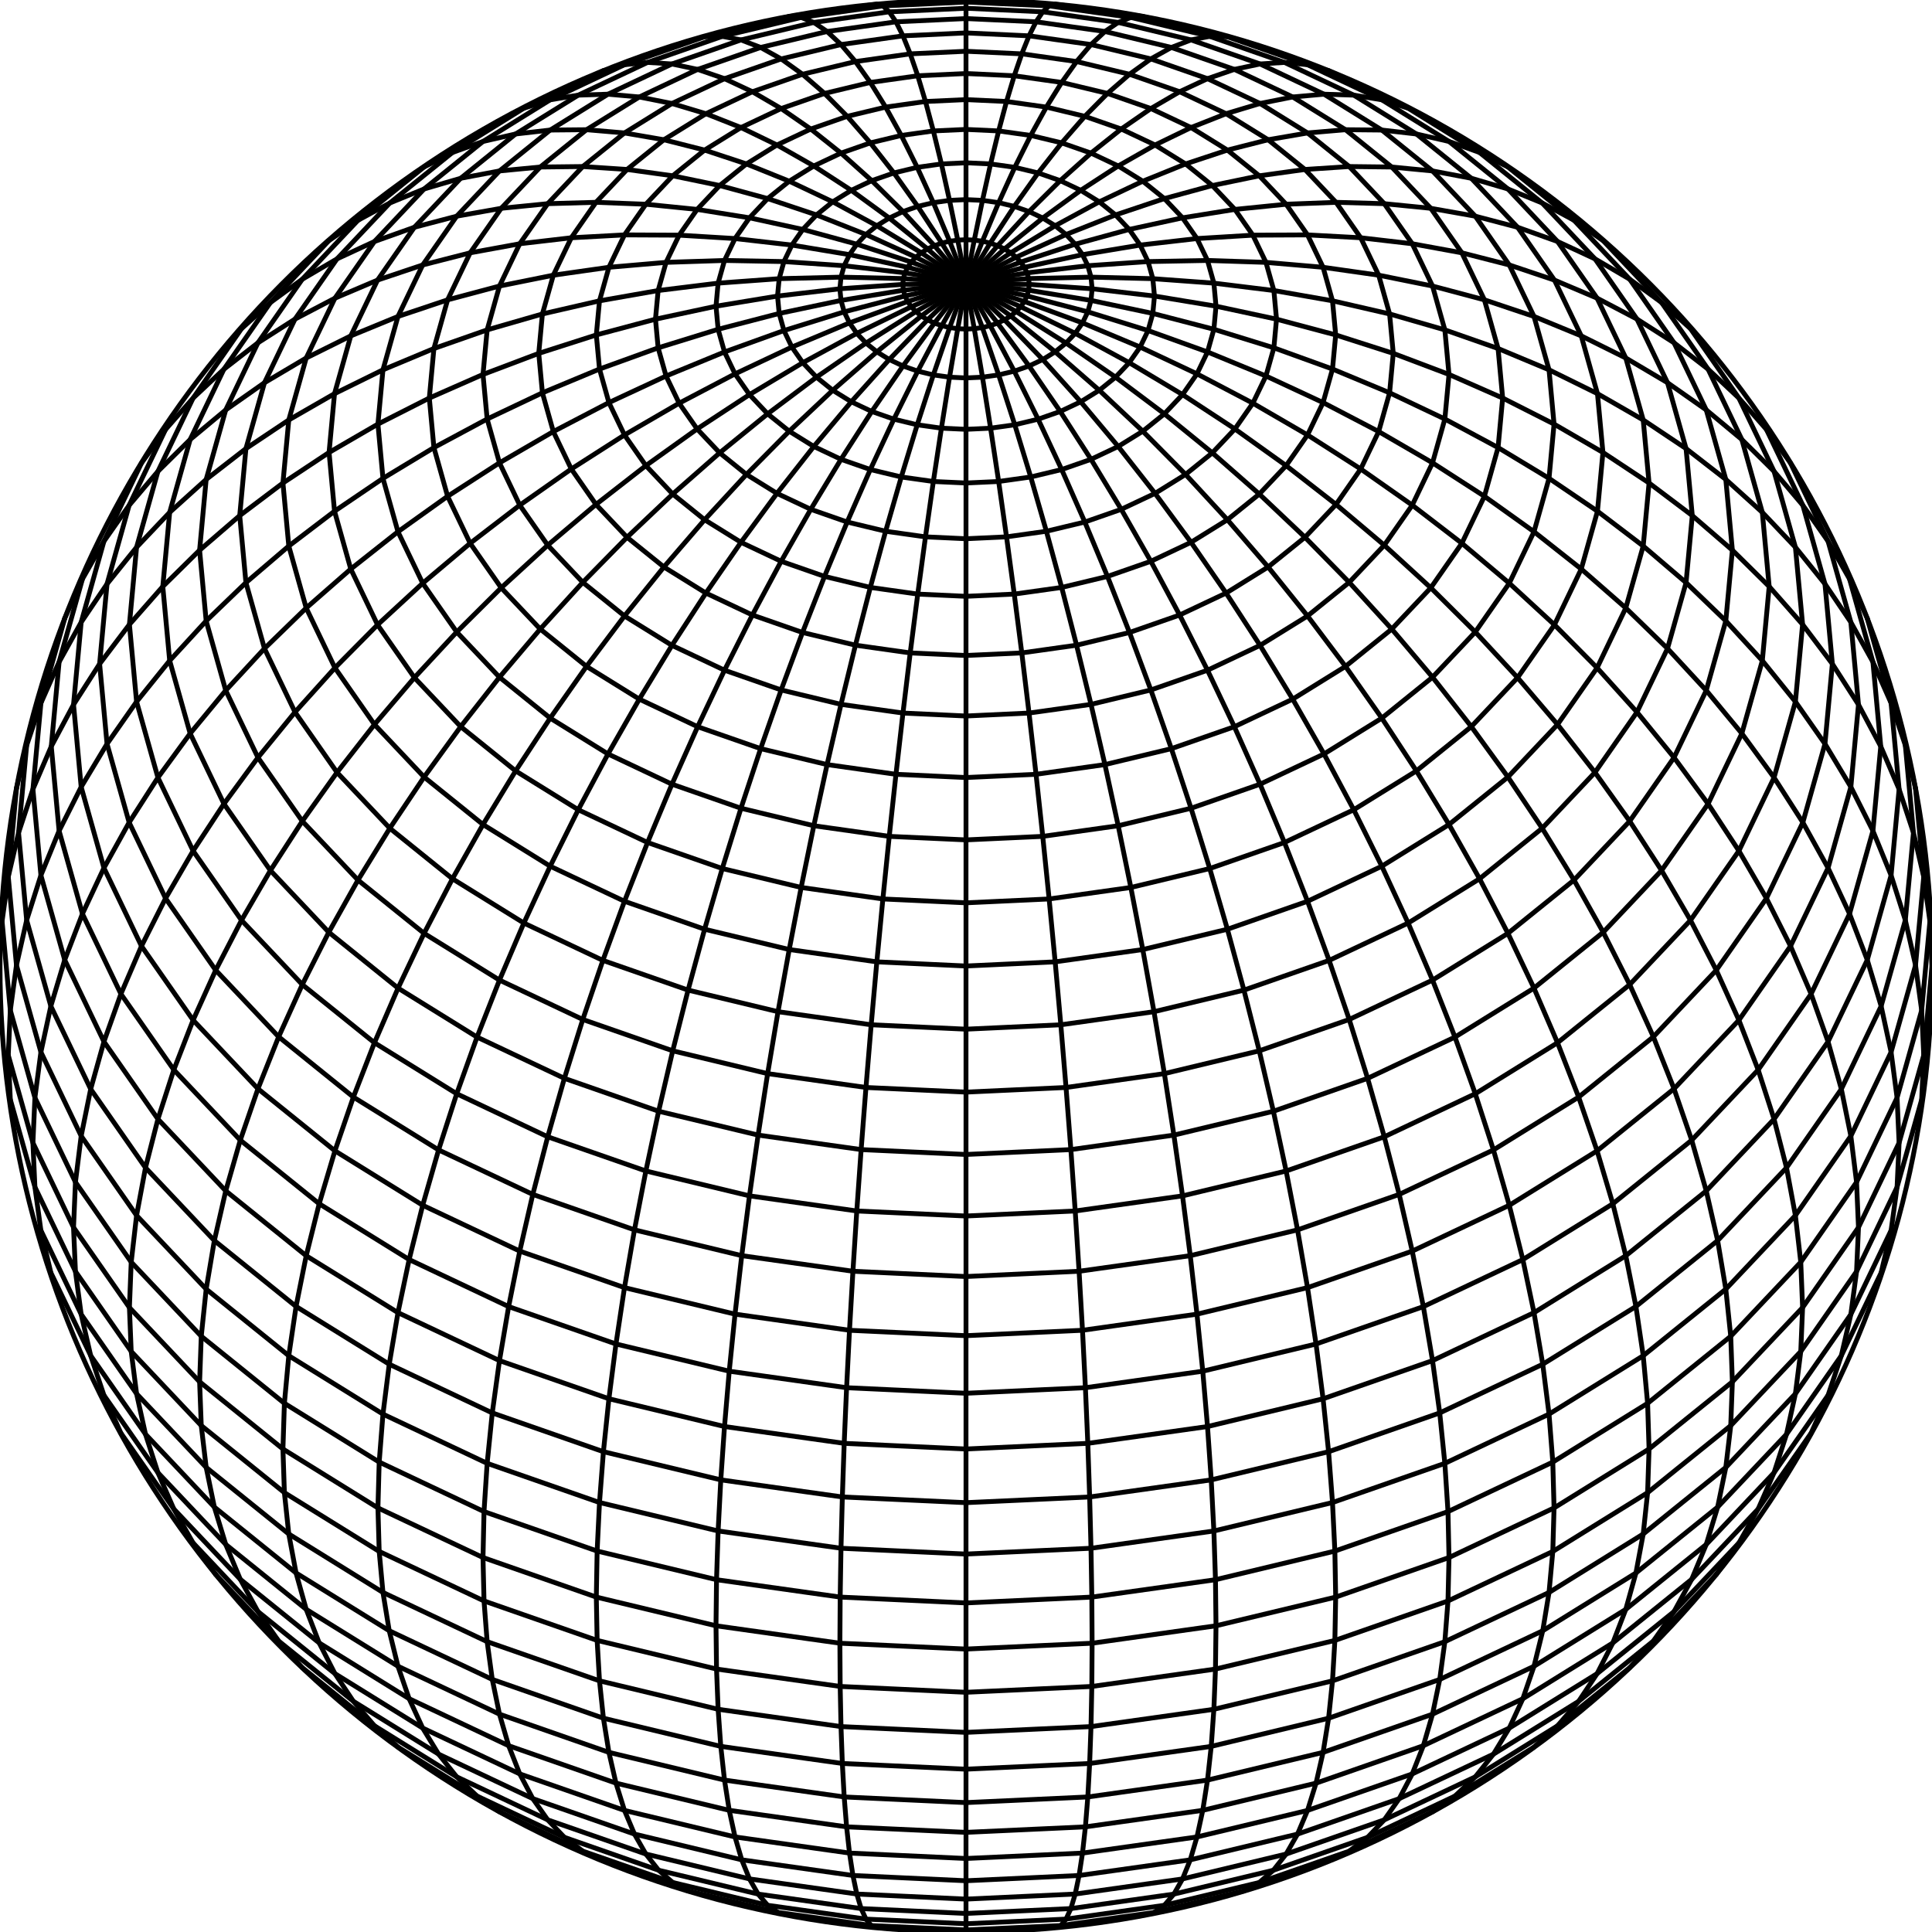 <svg viewBox="0 0 400 400" version="1.1" xmlns:xlink="http://www.w3.org/1999/xlink" xmlns="http://www.w3.org/2000/svg">
  <circle fill="none" cy="200" r="200" stroke="#000" cx="200"></circle>
  <path fill="none" d="m200 399.57v-340.99" stroke-linecap="round" stroke="#000" stroke-linejoin="round"></path>
  <path fill="none" d="m219.63 398.66l1.08-1.33 1-2.18 0.9-3.01 0.8-3.84 0.71-4.64 0.6-5.43 0.5-6.19 0.38-6.93 0.28-7.64 0.17-8.31 0.06-8.95-0.06-9.55-0.17-10.11-0.28-10.62-0.38-11.1-0.5-11.52-0.6-11.89-0.71-12.22-0.8-12.48-0.9-12.71-1-12.86-1.08-12.98-1.17-13.03-1.25-13.02-1.32-12.96-1.39-12.85-1.45-12.68-1.5-12.45-1.56-12.18-1.6-11.85-1.63-11.463-1.67-11.037-1.68-10.56-1.7-10.038-1.71-9.473" stroke-linecap="round" stroke="#000" stroke-linejoin="round"></path>
  <path fill="none" d="m238.92 395.95l2.15-1.48 1.97-2.32 1.79-3.14 1.6-3.95 1.39-4.74 1.2-5.51 0.98-6.26 0.77-6.98 0.55-7.68 0.33-8.33 0.11-8.96-0.11-9.54-0.33-10.09-0.55-10.58-0.77-11.04-0.98-11.46-1.2-11.81-1.39-12.11-1.6-12.38-1.79-12.58-1.97-12.73-2.15-12.82-2.32-12.87-2.47-12.85-2.62-12.78-2.75-12.66-2.88-12.47-2.99-12.25-3.08-11.96-3.17-11.63-3.24-11.237-3.3-10.807-3.34-10.327-3.37-9.803-3.39-9.237" stroke-linecap="round" stroke="#000" stroke-linejoin="round"></path>
  <path fill="none" d="m257.54 391.48l3.18-1.73 2.92-2.54 2.64-3.35 2.36-4.13 2.07-4.9 1.76-5.65 1.46-6.37 1.14-7.07 0.81-7.74 0.49-8.37 0.17-8.97-0.17-9.53-0.49-10.05-0.81-10.52-1.14-10.96-1.46-11.34-1.76-11.67-2.07-11.96-2.36-12.19-2.64-12.37-2.92-12.51-3.18-12.57-3.42-12.6-3.66-12.57-3.87-12.48-4.07-12.34-4.25-12.15-4.42-11.9-4.56-11.61-4.69-11.26-4.79-10.866-4.88-10.428-4.94-9.943-4.98-9.416-5.01-8.848" stroke-linecap="round" stroke="#000" stroke-linejoin="round"></path>
  <path fill="none" d="m279.34 383.26l3.81-2.86 3.45-3.62 3.09-4.39 2.7-5.12 2.3-5.84 1.9-6.53 1.49-7.19 1.06-7.82 0.65-8.43 0.21-8.99-0.21-9.51-0.65-9.99-1.06-10.44-1.49-10.83-1.9-11.18-2.3-11.49-2.7-11.74-3.09-11.93-3.45-12.1-3.81-12.19-4.16-12.23-4.47-12.24-4.78-12.17-5.05-12.07-5.32-11.9-5.56-11.7-5.77-11.43-5.96-11.12-6.13-10.76-6.26-10.354-6.37-9.906-6.46-9.415-6.51-8.883-6.54-8.313" stroke-linecap="round" stroke="#000" stroke-linejoin="round"></path>
  <path fill="none" d="m296.59 375.1l4.64-3.24 4.21-3.98 3.76-4.7 3.28-5.4 2.81-6.08 2.31-6.72 1.81-7.35 1.3-7.93 0.78-8.49 0.26-9.01-0.26-9.49-0.78-9.93-1.3-10.33-1.81-10.68-2.31-10.99-2.81-11.24-3.28-11.46-3.76-11.63-4.21-11.73-4.64-11.8-5.05-11.81-5.45-11.77-5.81-11.69-6.16-11.55-6.48-11.35-6.76-11.13-7.03-10.83-7.26-10.51-7.45-10.13-7.63-9.714-7.76-9.251-7.86-8.752-7.93-8.214-7.96-7.64" stroke-linecap="round" stroke="#000" stroke-linejoin="round"></path>
  <path fill="none" d="m317.59 361.72l4.88-4.41 4.37-5.07 3.82-5.73 3.26-6.36 2.68-6.95 2.1-7.53 1.51-8.07 0.91-8.56 0.3-9.04-0.3-9.46-0.91-9.85-1.51-10.2-2.1-10.5-2.68-10.76-3.26-10.96-3.82-11.13-4.37-11.25-4.88-11.31-5.39-11.34-5.87-11.3-6.33-11.23-6.75-11.1-7.16-10.93-7.52-10.71-7.86-10.44-8.16-10.14-8.43-9.78-8.66-9.382-8.86-8.949-9.01-8.474-9.13-7.964-9.21-7.419-9.25-6.843" stroke-linecap="round" stroke="#000" stroke-linejoin="round"></path>
  <path fill="none" d="m337.41 345.27l4.9-5.51 4.28-6.1 3.66-6.68 3.01-7.22 2.36-7.73 1.69-8.22 1.02-8.65 0.34-9.07-0.34-9.43-1.02-9.76-1.69-10.05-2.36-10.29-3.01-10.5-3.66-10.64-4.28-10.76-4.9-10.81-5.48-10.84-6.05-10.8-6.59-10.73-7.09-10.6-7.58-10.44-8.03-10.23-8.44-9.97-8.81-9.67-9.16-9.33-9.46-8.95-9.72-8.533-9.93-8.077-10.11-7.588-10.25-7.066-10.33-6.514-10.38-5.933" stroke-linecap="round" stroke="#000" stroke-linejoin="round"></path>
  <path fill="none" d="m355.34 325.97l4.68-6.52 3.99-7.03 3.29-7.52 2.58-7.96 1.84-8.38 1.11-8.75 0.38-9.1-0.38-9.4-1.11-9.66-1.84-9.89-2.58-10.06-3.29-10.2-3.99-10.29-4.68-10.34-5.34-10.34-5.99-10.31-6.6-10.21-7.19-10.09-7.75-9.92-8.27-9.7-8.76-9.45-9.21-9.15-9.63-8.82-9.99-8.44-10.33-8.036-10.61-7.591-10.84-7.114-11.04-6.608-11.18-6.073-11.28-5.512-11.33-4.927" stroke-linecap="round" stroke="#000" stroke-linejoin="round"></path>
  <path fill="none" d="m374.97 296.71l3.51-7.83 2.75-8.21 1.97-8.55 1.18-8.87 0.4-9.13-0.4-9.37-1.18-9.55-1.97-9.71-2.75-9.82-3.51-9.88-4.26-9.91-4.99-9.89-5.7-9.83-6.38-9.73-7.05-9.59-7.67-9.4-8.26-9.17-8.83-8.91-9.35-8.61-9.82-8.27-10.27-7.89-10.67-7.49-11.01-7.046-11.32-6.574-11.57-6.075-11.77-5.551-11.93-5.001-12.04-4.432-12.08-3.842" stroke-linecap="round" stroke="#000" stroke-linejoin="round"></path>
  <path fill="none" d="m389.47 263.49l2.06-8.74 1.24-8.98 0.42-9.17-0.42-9.33-1.24-9.44-2.06-9.52-2.87-9.56-3.67-9.55-4.45-9.5-5.22-9.42-5.96-9.29-6.67-9.13-7.37-8.91-8.02-8.68-8.64-8.39-9.22-8.07-9.78-7.72-10.27-7.34-10.74-6.923-11.15-6.475-11.51-6.001-11.83-5.502-12.1-4.978-12.31-4.434-12.47-3.871-12.59-3.291-12.63-2.696" stroke-linecap="round" stroke="#000" stroke-linejoin="round"></path>
  <path fill="none" d="m397.86 227.67l0.43-9.21-0.43-9.29-1.27-9.33-2.11-9.33-2.95-9.28-3.76-9.21-4.57-9.09-5.36-8.92-6.12-8.73-6.85-8.5-7.56-8.23-8.23-7.92-8.87-7.58-9.47-7.21-10.03-6.8-10.55-6.372-11.02-5.913-11.44-5.428-11.82-4.919-12.14-4.391-12.42-3.842-12.64-3.278-12.8-2.699-12.91-2.109-12.97-1.51" stroke-linecap="round" stroke="#000" stroke-linejoin="round"></path>
  <path fill="none" d="m400 200l-0.43-9.25-1.28-9.21-2.13-9.13-2.97-9.01-3.8-8.86-4.61-8.66-5.41-8.43-6.16-8.16-6.92-7.86-7.62-7.52-8.3-7.16-8.95-6.75-9.55-6.326-10.12-5.871-10.64-5.391-11.11-4.886-11.54-4.363-11.92-3.819-12.25-3.26-12.53-2.687-12.74-2.101-12.91-1.507-13.03-0.908-13.08-0.302" stroke-linecap="round" stroke="#000" stroke-linejoin="round"></path>
  <path fill="none" d="m396.59 163.24l-2.11-8.93-2.95-8.74-3.76-8.51-4.57-8.23-5.36-7.93-6.12-7.6-6.85-7.22-7.56-6.817-8.23-6.387-8.87-5.929-9.47-5.444-10.03-4.937-10.55-4.409-11.02-3.861-11.44-3.297-11.82-2.719-12.14-2.13-12.42-1.53-12.64-0.925-12.8-0.316-12.91 0.295-12.97 0.905" stroke-linecap="round" stroke="#000" stroke-linejoin="round"></path>
  <path fill="none" d="m386.6 128.04l-3.67-8.16-4.45-7.82-5.22-7.44-5.96-7.029-6.67-6.594-7.37-6.128-8.02-5.634-8.64-5.117-9.22-4.578-9.78-4.019-10.27-3.444-10.74-2.853-11.15-2.25-11.51-1.637-11.83-1.019-12.1-0.394-12.31 0.231-12.47 0.856-12.59 1.477-12.63 2.091" stroke-linecap="round" stroke="#000" stroke-linejoin="round"></path>
  <path fill="none" d="m370.71 95.88l-4.99-6.967-5.7-6.493-6.38-5.988-7.05-5.46-7.67-4.907-8.26-4.333-8.83-3.742-9.35-3.133-9.82-2.512-10.27-1.879-10.67-1.239-11.01-0.594-11.32 0.055-11.57 0.702-11.77 1.348-11.93 1.986-12.04 2.618-12.08 3.237" stroke-linecap="round" stroke="#000" stroke-linejoin="round"></path>
  <path fill="none" d="m350 68.052l-5.99-5.415-6.6-4.827-7.19-4.219-7.75-3.591-8.27-2.949-8.76-2.294-9.21-1.629-9.63-0.958-9.99-0.281-10.33 0.395-10.61 1.071-10.84 1.741-11.04 2.405-11.18 3.058-11.28 3.698-11.33 4.322" stroke-linecap="round" stroke="#000" stroke-linejoin="round"></path>
  <path fill="none" d="m331.93 49.848l-6.05-4.241-6.59-3.58-7.09-2.903-7.58-2.215-8.03-1.516-8.44-0.811-8.81-0.102-9.16 0.606-9.46 1.312-9.72 2.013-9.93 2.704-10.11 3.385-10.25 4.051-10.33 4.7-10.38 5.328" stroke-linecap="round" stroke="#000" stroke-linejoin="round"></path>
  <path fill="none" d="m312.2 34.573l-5.87-3.003-6.33-2.281-6.75-1.55-7.16-0.812-7.52-0.072-7.86 0.671-8.16 1.408-8.43 2.141-8.66 2.865-8.86 3.576-9.01 4.271-9.13 4.949-9.21 5.605-9.25 6.238" stroke-linecap="round" stroke="#000" stroke-linejoin="round"></path>
  <path fill="none" d="m291.54 22.4l-5.45-1.735-5.81-0.968-6.16-0.195-6.48 0.577-6.76 1.348-7.03 2.113-7.26 2.868-7.45 3.611-7.63 4.34-7.76 5.048-7.86 5.737-7.93 6.399-7.96 7.036" stroke-linecap="round" stroke="#000" stroke-linejoin="round"></path>
  <path fill="none" d="m275.18 14.673l-4.47-1.276-4.78-0.476-5.05 0.324-5.32 1.124-5.56 1.919-5.77 2.706-5.96 3.481-6.13 4.241-6.26 4.983-6.37 5.703-6.46 6.4-6.51 7.069-6.54 7.708" stroke-linecap="round" stroke="#000" stroke-linejoin="round"></path>
  <path fill="none" d="m254.12 7.612l-3.66-0.086-3.87 0.738-4.07 1.559-4.25 2.373-4.42 3.178-4.56 3.969-4.69 4.742-4.79 5.495-4.88 6.225-4.94 6.928-4.98 7.602-5.01 8.243" stroke-linecap="round" stroke="#000" stroke-linejoin="round"></path>
  <path fill="none" d="m236.6 3.407l-2.47 0.198-2.62 1.039-2.75 1.876-2.88 2.704-2.99 3.521-3.08 4.323-3.17 5.106-3.24 5.868-3.3 6.604-3.34 7.312-3.37 7.989-3.39 8.632" stroke-linecap="round" stroke="#000" stroke-linejoin="round"></path>
  <path fill="none" d="m218.46 0.856l-1.25 0.37-1.32 1.222-1.39 2.067-1.45 2.905-1.5 3.729-1.56 4.538-1.6 5.327-1.63 6.094-1.67 6.834-1.68 7.545-1.7 8.224-1.71 8.868" stroke-linecap="round" stroke="#000" stroke-linejoin="round"></path>
  <path fill="none" d="m200 0.428v58.151" stroke-linecap="round" stroke="#000" stroke-linejoin="round"></path>
  <path fill="none" d="m181.54 0.856l1.25 0.37 1.32 1.222 1.39 2.067 1.45 2.905 1.5 3.729 1.56 4.538 1.6 5.327 1.63 6.094 1.67 6.834 1.68 7.545 1.7 8.224 1.71 8.868" stroke-linecap="round" stroke="#000" stroke-linejoin="round"></path>
  <path fill="none" d="m163.4 3.407l2.47 0.198 2.62 1.039 2.75 1.876 2.88 2.704 2.99 3.521 3.08 4.323 3.17 5.106 3.24 5.868 3.3 6.604 3.34 7.312 3.37 7.989 3.39 8.632" stroke-linecap="round" stroke="#000" stroke-linejoin="round"></path>
  <path fill="none" d="m145.88 7.612l3.66-0.086 3.87 0.738 4.07 1.559 4.25 2.373 4.42 3.178 4.56 3.969 4.69 4.742 4.79 5.495 4.88 6.225 4.94 6.928 4.98 7.602 5.01 8.243" stroke-linecap="round" stroke="#000" stroke-linejoin="round"></path>
  <path fill="none" d="m124.82 14.673l4.47-1.276 4.78-0.476 5.05 0.324 5.32 1.124 5.56 1.919 5.77 2.706 5.96 3.481 6.13 4.241 6.26 4.983 6.37 5.703 6.46 6.4 6.51 7.069 6.54 7.708" stroke-linecap="round" stroke="#000" stroke-linejoin="round"></path>
  <path fill="none" d="m108.46 22.4l5.45-1.735 5.81-0.968 6.16-0.195 6.48 0.577 6.76 1.348 7.03 2.113 7.26 2.868 7.45 3.611 7.63 4.34 7.76 5.048 7.86 5.737 7.93 6.399 7.96 7.036" stroke-linecap="round" stroke="#000" stroke-linejoin="round"></path>
  <path fill="none" d="m87.803 34.573l5.871-3.003 6.326-2.281 6.75-1.55 7.16-0.812 7.52-0.072 7.86 0.671 8.16 1.408 8.43 2.141 8.66 2.865 8.86 3.576 9.01 4.271 9.13 4.949 9.21 5.605 9.25 6.238" stroke-linecap="round" stroke="#000" stroke-linejoin="round"></path>
  <path fill="none" d="m68.07 49.848l6.048-4.241 6.587-3.58 7.098-2.903 7.578-2.215 8.029-1.516 8.44-0.811 8.81-0.102 9.16 0.606 9.46 1.312 9.72 2.013 9.93 2.704 10.11 3.385 10.25 4.051 10.33 4.7 10.38 5.328" stroke-linecap="round" stroke="#000" stroke-linejoin="round"></path>
  <path fill="none" d="m50 68.052l5.985-5.415 6.602-4.827 7.191-4.219 7.748-3.591 8.272-2.949 8.761-2.294 9.211-1.629 9.63-0.958 9.99-0.281 10.33 0.395 10.61 1.071 10.84 1.741 11.04 2.405 11.18 3.058 11.28 3.698 11.33 4.322" stroke-linecap="round" stroke="#000" stroke-linejoin="round"></path>
  <path fill="none" d="m29.289 95.88l4.991-6.967 5.699-6.493 6.385-5.988 7.043-5.46 7.671-4.907 8.266-4.333 8.825-3.742 9.347-3.133 9.828-2.512 10.266-1.879 10.67-1.239 11.01-0.594 11.32 0.055 11.57 0.702 11.77 1.348 11.93 1.986 12.04 2.618 12.08 3.237" stroke-linecap="round" stroke="#000" stroke-linejoin="round"></path>
  <path fill="none" d="m13.397 128.04l3.67-8.16 4.453-7.82 5.217-7.44 5.96-7.029 6.675-6.594 7.364-6.128 8.02-5.634 8.641-5.117 9.227-4.578 9.772-4.019 10.276-3.444 10.738-2.853 11.15-2.25 11.51-1.637 11.83-1.019 12.1-0.394 12.31 0.231 12.47 0.856 12.59 1.477 12.63 2.091" stroke-linecap="round" stroke="#000" stroke-linejoin="round"></path>
  <path fill="none" d="m3.407 163.24l2.114-8.93 2.946-8.74 3.766-8.51 4.571-8.23 5.355-7.93 6.117-7.6 6.852-7.22 7.558-6.817 8.231-6.387 8.871-5.929 9.47-5.444 10.03-4.937 10.548-4.409 11.023-3.861 11.44-3.297 11.82-2.719 12.14-2.13 12.42-1.53 12.64-0.925 12.8-0.316 12.91 0.295 12.97 0.905" stroke-linecap="round" stroke="#000" stroke-linejoin="round"></path>
  <path fill="none" d="m0.428 190.75l1.283-9.21 2.132-9.13 2.972-9.01 3.799-8.86 4.61-8.66 5.401-8.43 6.17-8.16 6.911-7.86 7.623-7.52 8.303-7.16 8.947-6.75 9.552-6.326 10.117-5.871 10.638-5.391 11.114-4.886 11.54-4.363 11.92-3.819 12.25-3.26 12.53-2.687 12.74-2.101 12.91-1.507 13.03-0.908 13.08-0.302" stroke-linecap="round" stroke="#000" stroke-linejoin="round"></path>
  <path fill="none" d="m2.136 227.67l-0.425-9.21 0.425-9.29 1.272-9.33 2.114-9.33 2.946-9.28 3.766-9.21 4.571-9.09 5.355-8.92 6.117-8.73 6.852-8.5 7.558-8.23 8.231-7.92 8.871-7.58 9.47-7.21 10.03-6.8 10.548-6.372 11.023-5.913 11.44-5.428 11.82-4.919 12.14-4.391 12.42-3.842 12.64-3.278 12.8-2.699 12.91-2.109 12.97-1.51" stroke-linecap="round" stroke="#000" stroke-linejoin="round"></path>
  <path fill="none" d="m10.527 263.49l-2.059-8.74-1.239-8.98-0.414-9.17 0.414-9.33 1.239-9.44 2.059-9.52 2.87-9.56 3.67-9.55 4.453-9.5 5.217-9.42 5.96-9.29 6.675-9.13 7.364-8.91 8.02-8.68 8.641-8.39 9.227-8.07 9.772-7.72 10.276-7.34 10.738-6.923 11.15-6.475 11.51-6.001 11.83-5.502 12.1-4.978 12.31-4.434 12.47-3.871 12.59-3.291 12.63-2.696" stroke-linecap="round" stroke="#000" stroke-linejoin="round"></path>
  <path fill="none" d="m25.03 296.71l-3.51-7.83-2.745-8.21-1.97-8.55-1.185-8.87-0.396-9.13 0.396-9.37 1.185-9.55 1.97-9.71 2.745-9.82 3.51-9.88 4.259-9.91 4.991-9.89 5.699-9.83 6.385-9.73 7.043-9.59 7.671-9.4 8.266-9.17 8.825-8.91 9.347-8.61 9.828-8.27 10.266-7.89 10.67-7.49 11.01-7.046 11.32-6.574 11.57-6.075 11.77-5.551 11.93-5.001 12.04-4.432 12.08-3.842" stroke-linecap="round" stroke="#000" stroke-linejoin="round"></path>
  <path fill="none" d="m44.657 325.97l-4.678-6.52-3.992-7.03-3.29-7.52-2.574-7.96-1.846-8.38-1.111-8.75-0.371-9.1 0.371-9.4 1.111-9.66 1.846-9.89 2.574-10.06 3.29-10.2 3.992-10.29 4.678-10.34 5.343-10.34 5.985-10.31 6.602-10.21 7.191-10.09 7.748-9.92 8.272-9.7 8.761-9.45 9.211-9.15 9.63-8.82 9.99-8.44 10.33-8.036 10.61-7.591 10.84-7.114 11.04-6.608 11.18-6.073 11.28-5.512 11.33-4.927" stroke-linecap="round" stroke="#000" stroke-linejoin="round"></path>
  <path fill="none" d="m62.587 345.27l-4.894-5.51-4.286-6.1-3.657-6.68-3.014-7.22-2.358-7.73-1.691-8.22-1.018-8.65-0.34-9.07 0.34-9.43 1.018-9.76 1.691-10.05 2.358-10.29 3.014-10.5 3.657-10.64 4.286-10.76 4.894-10.81 5.483-10.84 6.048-10.8 6.587-10.73 7.098-10.6 7.578-10.44 8.029-10.23 8.44-9.97 8.81-9.67 9.16-9.33 9.46-8.95 9.72-8.533 9.93-8.077 10.11-7.588 10.25-7.066 10.33-6.514 10.38-5.933" stroke-linecap="round" stroke="#000" stroke-linejoin="round"></path>
  <path fill="none" d="m82.412 361.72l-4.886-4.41-4.363-5.07-3.819-5.73-3.26-6.36-2.687-6.95-2.101-7.53-1.507-8.07-0.908-8.56-0.302-9.04 0.302-9.46 0.908-9.85 1.507-10.2 2.101-10.5 2.687-10.76 3.26-10.96 3.819-11.13 4.363-11.25 4.886-11.31 5.391-11.34 5.871-11.3 6.326-11.23 6.75-11.1 7.16-10.93 7.52-10.71 7.86-10.44 8.16-10.14 8.43-9.78 8.66-9.382 8.86-8.949 9.01-8.474 9.13-7.964 9.21-7.419 9.25-6.843" stroke-linecap="round" stroke="#000" stroke-linejoin="round"></path>
  <path fill="none" d="m103.41 375.1l-4.643-3.24-4.208-3.98-3.755-4.7-3.288-5.4-2.807-6.08-2.313-6.72-1.809-7.35-1.298-7.93-0.781-8.49-0.26-9.01 0.26-9.49 0.781-9.93 1.298-10.33 1.809-10.68 2.313-10.99 2.807-11.24 3.288-11.46 3.755-11.63 4.208-11.73 4.643-11.8 5.05-11.81 5.45-11.77 5.81-11.69 6.16-11.55 6.48-11.35 6.76-11.13 7.03-10.83 7.26-10.51 7.45-10.13 7.63-9.714 7.76-9.251 7.86-8.752 7.93-8.214 7.96-7.64" stroke-linecap="round" stroke="#000" stroke-linejoin="round"></path>
  <path fill="none" d="m120.66 383.26l-3.81-2.86-3.45-3.62-3.09-4.39-2.7-5.12-2.3-5.84-1.9-6.53-1.49-7.19-1.06-7.82-0.65-8.43-0.21-8.99 0.21-9.51 0.65-9.99 1.06-10.44 1.49-10.83 1.9-11.18 2.3-11.49 2.7-11.74 3.09-11.93 3.45-12.1 3.81-12.19 4.16-12.23 4.47-12.24 4.78-12.17 5.05-12.07 5.32-11.9 5.56-11.7 5.77-11.43 5.96-11.12 6.13-10.76 6.26-10.354 6.37-9.906 6.46-9.415 6.51-8.883 6.54-8.313" stroke-linecap="round" stroke="#000" stroke-linejoin="round"></path>
  <path fill="none" d="m142.46 391.48l-3.18-1.73-2.92-2.54-2.64-3.35-2.36-4.13-2.07-4.9-1.76-5.65-1.46-6.37-1.14-7.07-0.81-7.74-0.49-8.37-0.17-8.97 0.17-9.53 0.49-10.05 0.81-10.52 1.14-10.96 1.46-11.34 1.76-11.67 2.07-11.96 2.36-12.19 2.64-12.37 2.92-12.51 3.18-12.57 3.42-12.6 3.66-12.57 3.87-12.48 4.07-12.34 4.25-12.15 4.42-11.9 4.56-11.61 4.69-11.26 4.79-10.866 4.88-10.428 4.94-9.943 4.98-9.416 5.01-8.848" stroke-linecap="round" stroke="#000" stroke-linejoin="round"></path>
  <path fill="none" d="m161.08 395.95l-2.15-1.48-1.97-2.32-1.79-3.14-1.6-3.95-1.39-4.74-1.2-5.51-0.98-6.26-0.77-6.98-0.55-7.68-0.33-8.33-0.11-8.96 0.11-9.54 0.33-10.09 0.55-10.58 0.77-11.04 0.98-11.46 1.2-11.81 1.39-12.11 1.6-12.38 1.79-12.58 1.97-12.73 2.15-12.82 2.32-12.87 2.47-12.85 2.62-12.78 2.75-12.66 2.88-12.47 2.99-12.25 3.08-11.96 3.17-11.63 3.24-11.237 3.3-10.807 3.34-10.327 3.37-9.803 3.39-9.237" stroke-linecap="round" stroke="#000" stroke-linejoin="round"></path>
  <path fill="none" d="m180.37 398.66l-1.08-1.33-1-2.18-0.9-3.01-0.8-3.84-0.71-4.64-0.6-5.43-0.5-6.19-0.38-6.93-0.28-7.64-0.17-8.31-0.06-8.95 0.06-9.55 0.17-10.11 0.28-10.62 0.38-11.1 0.5-11.52 0.6-11.89 0.71-12.22 0.8-12.48 0.9-12.71 1-12.86 1.08-12.98 1.17-13.03 1.25-13.02 1.32-12.96 1.39-12.85 1.45-12.68 1.5-12.45 1.56-12.18 1.6-11.85 1.63-11.463 1.67-11.037 1.68-10.56 1.7-10.038 1.71-9.473" stroke-linecap="round" stroke="#000" stroke-linejoin="round"></path>
  <path fill="none" d="m200 399.57l19.63-0.91 19.29-2.71 18.62-4.47m-115.08 0l18.62 4.47 19.29 2.71 19.63 0.91" stroke-linecap="round" stroke="#000" stroke-linejoin="round"></path>
  <path fill="none" d="m200 398.29l20.71-0.96 20.36-2.86 19.65-4.72 18.62-6.49 17.25-8.16m-193.18 0l17.25 8.16 18.62 6.49 19.65 4.72 20.36 2.86 20.71 0.96" stroke-linecap="round" stroke="#000" stroke-linejoin="round"></path>
  <path fill="none" d="m200 396.16l21.71-1.01 21.33-3 20.6-4.94 19.51-6.81 18.08-8.54 16.36-10.14m-235.18 0l16.355 10.14 18.083 8.54 19.51 6.81 20.6 4.94 21.33 3 21.71 1.01" stroke-linecap="round" stroke="#000" stroke-linejoin="round"></path>
  <path fill="none" d="m200 393.19l22.61-1.05 22.22-3.13 21.45-5.15 20.32-7.08 18.84-8.9 17.03-10.57 14.94-12.04m-274.82 0l14.939 12.04 17.033 10.57 18.841 8.9 20.32 7.08 21.45 5.15 22.22 3.13 22.61 1.05" stroke-linecap="round" stroke="#000" stroke-linejoin="round"></path>
  <path fill="none" d="m200 389.39l23.41-1.09 23.02-3.24 22.21-5.33 21.05-7.34 19.51-9.21 17.64-10.94 15.47-12.48 13.03-13.79m-310.68 0l13.036 13.79 15.47 12.48 17.641 10.94 19.506 9.21 21.05 7.34 22.21 5.33 23.02 3.24 23.41 1.09" stroke-linecap="round" stroke="#000" stroke-linejoin="round"></path>
  <path fill="none" d="m200 384.78l24.12-1.12 23.7-3.34 22.89-5.49 21.68-7.56 20.09-9.49 18.18-11.27 15.93-12.85 13.43-14.21m-320.04 0l13.428 14.21 15.937 12.85 18.172 11.27 20.094 9.49 21.68 7.56 22.89 5.49 23.7 3.34 24.12 1.12" stroke-linecap="round" stroke="#000" stroke-linejoin="round"></path>
  <path fill="none" d="m200 379.37l24.72-1.14 24.3-3.42 23.45-5.63 22.22-7.75 20.6-9.73 18.63-11.55 16.33-13.17 13.76-14.56 10.96-15.71m-349.94 0l10.957 15.71 13.763 14.56 16.334 13.17 18.625 11.55 20.601 9.73 22.22 7.75 23.45 5.63 24.3 3.42 24.72 1.14" stroke-linecap="round" stroke="#000" stroke-linejoin="round"></path>
  <path fill="none" d="m200 373.21l25.22-1.17 24.78-3.49 23.93-5.74 22.66-7.91 21.01-9.92 19-11.78 16.66-13.44 14.04-14.86 11.18-16.02m-356.96 0l11.177 16.02 14.039 14.86 16.661 13.44 18.999 11.78 21.014 9.92 22.66 7.91 23.93 5.74 24.78 3.49 25.22 1.17" stroke-linecap="round" stroke="#000" stroke-linejoin="round"></path>
  <path fill="none" d="m200 366.29l25.6-1.18 25.17-3.54 24.3-5.83 23.01-8.03 21.33-10.08 19.29-11.96 16.92-13.64 14.26-15.09 11.35-16.27 8.24-17.18m-378.94 0l8.248 17.18 11.348 16.27 14.255 15.09 16.918 13.64 19.291 11.96 21.333 10.08 23.01 8.03 24.3 5.83 25.17 3.54 25.6 1.18" stroke-linecap="round" stroke="#000" stroke-linejoin="round"></path>
  <path fill="none" d="m200 358.67l25.88-1.2 25.44-3.58 24.56-5.89 23.26-8.11 21.57-10.19 19.5-12.1 17.1-13.79 14.41-15.25 11.48-16.44 8.33-17.37m-383.06 0l8.337 17.37 11.472 16.44 14.41 15.25 17.102 13.79 19.5 12.1 21.571 10.19 23.26 8.11 24.56 5.89 25.44 3.58 25.88 1.2" stroke-linecap="round" stroke="#000" stroke-linejoin="round"></path>
  <path fill="none" d="m200 350.37l26.05-1.21 25.6-3.6 24.72-5.93 23.42-8.17 21.7-10.25 19.63-12.17 17.21-13.88 14.5-15.35 11.55-16.56 8.39-17.48 5.09-18.1m-395.72 0l5.093 18.1 8.392 17.48 11.546 16.56 14.503 15.35 17.212 13.88 19.627 12.17 21.702 10.25 23.42 8.17 24.72 5.93 25.6 3.6 26.05 1.21" stroke-linecap="round" stroke="#000" stroke-linejoin="round"></path>
  <path fill="none" d="m200 341.42l26.11-1.21 25.65-3.61 24.78-5.94 23.46-8.19 21.75-10.27 19.67-12.2 17.25-13.91 14.54-15.38 11.57-16.59 8.41-17.52 5.1-18.14 1.71-18.46m-398.29 18.46l5.104 18.14 8.409 17.52 11.571 16.59 14.534 15.38 17.25 13.91 19.669 12.2 21.752 10.27 23.46 8.19 24.78 5.94 25.65 3.61 26.11 1.21" stroke-linecap="round" stroke="#000" stroke-linejoin="round"></path>
  <path fill="none" d="m200 331.87l26.05-1.21 25.6-3.6 24.72-5.93 23.42-8.17 21.7-10.25 19.63-12.17 17.21-13.88 14.5-15.35 11.55-16.56 8.39-17.48 5.09-18.1 1.71-18.42m-399.14 0l1.707 18.42 5.093 18.1 8.392 17.48 11.546 16.56 14.503 15.35 17.212 13.88 19.627 12.17 21.702 10.25 23.42 8.17 24.72 5.93 25.6 3.6 26.05 1.21" stroke-linecap="round" stroke="#000" stroke-linejoin="round"></path>
  <path fill="none" d="m200 321.75l25.88-1.2 25.44-3.58 24.56-5.89 23.26-8.11 21.57-10.19 19.5-12.09 17.1-13.79 14.41-15.25 11.48-16.45 8.33-17.37 5.06-17.99 1.7-18.3-1.7-18.3m-393.18 0l-1.696 18.3 1.696 18.3 5.06 17.99 8.337 17.37 11.472 16.45 14.41 15.25 17.102 13.79 19.5 12.09 21.571 10.19 23.26 8.11 24.56 5.89 25.44 3.58 25.88 1.2" stroke-linecap="round" stroke="#000" stroke-linejoin="round"></path>
  <path fill="none" d="m200 311.11l25.6-1.18 25.17-3.54 24.3-5.83 23.01-8.03 21.33-10.08 19.29-11.96 16.92-13.64 14.26-15.09 11.35-16.27 8.24-17.18 5.01-17.8 1.68-18.1-1.68-18.1m-388.96 0l-1.678 18.1 1.678 18.1 5.006 17.8 8.248 17.18 11.348 16.27 14.255 15.09 16.918 13.64 19.291 11.96 21.333 10.08 23.01 8.03 24.3 5.83 25.17 3.54 25.6 1.18" stroke-linecap="round" stroke="#000" stroke-linejoin="round"></path>
  <path fill="none" d="m200 300l25.22-1.17 24.78-3.48 23.93-5.75 22.66-7.9 21.01-9.93 19-11.78 16.66-13.43 14.04-14.86 11.18-16.03 8.12-16.92 4.93-17.52 1.66-17.83-1.66-17.83-4.93-17.53m-373.2 0l-4.929 17.53-1.653 17.83 1.653 17.83 4.929 17.52 8.123 16.92 11.177 16.03 14.039 14.86 16.661 13.43 18.999 11.78 21.014 9.93 22.66 7.9 23.93 5.75 24.78 3.48 25.22 1.17" stroke-linecap="round" stroke="#000" stroke-linejoin="round"></path>
  <path fill="none" d="m200 288.46l24.72-1.15 24.3-3.42 23.45-5.63 22.22-7.74 20.6-9.74 18.63-11.55 16.33-13.17 13.76-14.56 10.96-15.71 7.96-16.59 4.84-17.18 1.62-17.48-1.62-17.48-4.84-17.18m-365.86 0l-4.833 17.18-1.62 17.48 1.62 17.48 4.833 17.18 7.963 16.59 10.957 15.71 13.763 14.56 16.334 13.17 18.625 11.55 20.601 9.74 22.22 7.74 23.45 5.63 24.3 3.42 24.72 1.15" stroke-linecap="round" stroke="#000" stroke-linejoin="round"></path>
  <path fill="none" d="m200 276.54l24.12-1.12 23.7-3.34 22.89-5.49 21.68-7.56 20.09-9.49 18.18-11.27 15.93-12.85 13.43-14.21 10.69-15.33 7.77-16.18 4.72-16.77 1.58-17.05-1.58-17.05-4.72-16.77-7.77-16.18m-341.42 0l-7.769 16.18-4.715 16.77-1.581 17.05 1.581 17.05 4.715 16.77 7.769 16.18 10.69 15.33 13.428 14.21 15.937 12.85 18.172 11.27 20.094 9.49 21.68 7.56 22.89 5.49 23.7 3.34 24.12 1.12" stroke-linecap="round" stroke="#000" stroke-linejoin="round"></path>
  <path fill="none" d="m200 264.29l23.41-1.09 23.02-3.23 22.21-5.34 21.05-7.34 19.51-9.21 17.64-10.94 15.47-12.48 13.03-13.79 10.38-14.88 7.54-15.71 4.58-16.27 1.53-16.56-1.53-16.55-4.58-16.28-7.54-15.707m-331.44 0l-7.543 15.707-4.577 16.28-1.535 16.55 1.535 16.56 4.577 16.27 7.543 15.71 10.377 14.88 13.036 13.79 15.47 12.48 17.641 10.94 19.506 9.21 21.05 7.34 22.21 5.34 23.02 3.23 23.41 1.09" stroke-linecap="round" stroke="#000" stroke-linejoin="round"></path>
  <path fill="none" d="m200 251.76l22.61-1.04 22.22-3.13 21.45-5.15 20.32-7.08 18.84-8.91 17.03-10.56 14.94-12.04 12.59-13.32 10.02-14.37 7.28-15.17 4.42-15.71 1.49-15.99-1.49-15.99-4.42-15.709-7.28-15.171-10.02-14.368m-300 0l-10.021 14.368-7.282 15.171-4.42 15.709-1.482 15.99 1.482 15.99 4.42 15.71 7.282 15.17 10.021 14.37 12.587 13.32 14.939 12.04 17.033 10.56 18.841 8.91 20.32 7.08 21.45 5.15 22.22 3.13 22.61 1.04" stroke-linecap="round" stroke="#000" stroke-linejoin="round"></path>
  <path fill="none" d="m200 239.02l21.71-1.01 21.33-3 20.6-4.94 19.51-6.81 18.08-8.54 16.36-10.14 14.34-11.57 12.08-12.79 9.63-13.79 6.99-14.57 4.24-15.08 1.42-15.35-1.42-15.35-4.24-15.083-6.99-14.565-9.63-13.795-12.08-12.789m-263.86 0l-12.085 12.789-9.621 13.795-6.992 14.565-4.243 15.083-1.423 15.35 1.423 15.35 4.243 15.08 6.992 14.57 9.621 13.79 12.085 12.79 14.342 11.57 16.355 10.14 18.083 8.54 19.51 6.81 20.6 4.94 21.33 3 21.71 1.01" stroke-linecap="round" stroke="#000" stroke-linejoin="round"></path>
  <path fill="none" d="m200 226.11l20.71-0.96 20.36-2.87 19.65-4.72 18.62-6.49 17.25-8.15 15.61-9.68 13.68-11.03 11.53-12.2 9.18-13.17 6.67-13.89 4.05-14.4 1.36-14.64-1.36-14.647-4.05-14.394-6.67-13.897-9.18-13.162-11.53-12.203-13.68-11.034m-224.4 0l-13.685 11.034-11.531 12.203-9.18 13.162-6.671 13.897-4.049 14.394-1.358 14.647 1.358 14.64 4.049 14.4 6.671 13.89 9.18 13.17 11.531 12.2 13.685 11.03 15.607 9.68 17.25 8.15 18.62 6.49 19.65 4.72 20.36 2.87 20.71 0.96" stroke-linecap="round" stroke="#000" stroke-linejoin="round"></path>
  <path fill="none" d="m200 213.08l19.63-0.91 19.29-2.71 18.62-4.47 17.64-6.15 16.36-7.73 14.79-9.17 12.96-10.46 10.93-11.56 8.7-12.48 6.32-13.17 3.84-13.64 1.29-13.88-1.29-13.874-3.84-13.641-6.32-13.17-8.7-12.474-10.93-11.564-12.96-10.457-14.79-9.17-16.36-7.727m-150.36 0l-16.36 7.727-14.786 9.17-12.969 10.457-10.927 11.564-8.7 12.474-6.322 13.17-3.838 13.641-1.286 13.874 1.286 13.88 3.838 13.64 6.322 13.17 8.7 12.48 10.927 11.56 12.969 10.46 14.786 9.17 16.36 7.73 17.64 6.15 18.62 4.47 19.29 2.71 19.63 0.91" stroke-linecap="round" stroke="#000" stroke-linejoin="round"></path>
  <path fill="none" d="m200 200l18.46-0.86 18.14-2.55 17.52-4.2 16.59-5.79 15.38-7.26 13.91-8.63 12.2-9.83 10.27-10.88 8.19-11.73 5.94-12.39 3.61-12.83 1.21-13.05-1.21-13.053-3.61-12.829-5.94-12.386-8.19-11.732-10.27-10.876-12.2-9.835-13.91-8.624-15.38-7.268-16.59-5.785-17.52-4.205-18.14-2.552m-36.92 0l-18.14 2.552-17.52 4.205-16.59 5.785-15.38 7.268-13.91 8.624-12.197 9.835-10.277 10.876-8.182 11.732-5.947 12.386-3.608 12.829-1.21 13.053 1.21 13.05 3.608 12.83 5.947 12.39 8.182 11.73 10.277 10.88 12.197 9.83 13.91 8.63 15.38 7.26 16.59 5.79 17.52 4.2 18.14 2.55 18.46 0.86" stroke-linecap="round" stroke="#000" stroke-linejoin="round"></path>
  <path fill="none" d="m200 186.92l17.21-0.8 16.92-2.38 16.33-3.92 15.47-5.39 14.35-6.78 12.97-8.04 11.37-9.17 9.58-10.14 7.63-10.94 5.55-11.55 3.36-11.97 1.13-12.166-1.13-12.171-3.36-11.963-5.55-11.55-7.63-10.939-9.58-10.142-11.37-9.17-12.97-8.042-14.35-6.776-15.47-5.395-16.33-3.921-16.92-2.38-17.21-0.798-17.21 0.798-16.92 2.38-16.33 3.921-15.47 5.395-14.35 6.776-12.97 8.042-11.369 9.17-9.583 10.142-7.629 10.939-5.545 11.55-3.365 11.963-1.128 12.171 1.128 12.166 3.365 11.97 5.545 11.55 7.629 10.94 9.583 10.14 11.369 9.17 12.97 8.04 14.35 6.78 15.47 5.39 16.33 3.92 16.92 2.38 17.21 0.8" stroke-linecap="round" stroke="#000" stroke-linejoin="round"></path>
  <path fill="none" d="m200 173.89l15.89-0.73 15.62-2.2 15.08-3.62 14.29-4.98 13.24-6.26 11.97-7.42 10.5-8.47 8.85-9.36 7.04-10.1 5.12-10.66 3.11-11.05 1.04-11.237-1.04-11.237-3.11-11.045-5.12-10.664-7.04-10.1-8.85-9.364-10.5-8.466-11.97-7.425-13.24-6.257-14.29-4.981-15.08-3.62-15.62-2.197-15.89-0.737-15.89 0.737-15.62 2.197-15.08 3.62-14.29 4.981-13.24 6.257-11.97 7.425-10.5 8.466-8.851 9.364-7.043 10.1-5.12 10.664-3.107 11.045-1.041 11.237 1.041 11.237 3.107 11.05 5.12 10.66 7.043 10.1 8.851 9.36 10.5 8.47 11.97 7.42 13.24 6.26 14.29 4.98 15.08 3.62 15.62 2.2 15.89 0.73" stroke-linecap="round" stroke="#000" stroke-linejoin="round"></path>
  <path fill="none" d="m200 160.98l14.5-0.67 14.26-2.01 13.76-3.3 13.04-4.54 12.08-5.71 10.93-6.78 9.58-7.73 8.08-8.54 6.43-9.22 4.67-9.73 2.83-10.082 0.95-10.256-0.95-10.255-2.83-10.08-4.67-9.732-6.43-9.217-8.08-8.546-9.58-7.727-10.93-6.776-12.08-5.71-13.04-4.545-13.76-3.304-14.26-2.005-14.5-0.672-14.5 0.672-14.26 2.005-13.76 3.304-13.04 4.545-12.08 5.71-10.93 6.776-9.58 7.727-8.08 8.546-6.426 9.217-4.672 9.732-2.835 10.08-0.951 10.255 0.951 10.256 2.835 10.082 4.672 9.73 6.426 9.22 8.08 8.54 9.58 7.73 10.93 6.78 12.08 5.71 13.04 4.54 13.76 3.3 14.26 2.01 14.5 0.67" stroke-linecap="round" stroke="#000" stroke-linejoin="round"></path>
  <path fill="none" d="m200 148.24l13.05-0.61 12.83-1.8 12.39-2.98 11.73-4.09 10.88-5.14 9.83-6.09 8.63-6.96 7.26-7.69 5.79-8.29 4.2-8.763 2.55-9.072 0.86-9.229-0.86-9.23-2.55-9.072-4.2-8.758-5.79-8.296-7.26-7.69-8.63-6.954-9.83-6.099-10.88-5.139-11.73-4.091-12.39-2.973-12.83-1.804-13.05-0.605-13.05 0.605-12.83 1.804-12.39 2.973-11.73 4.091-10.88 5.139-9.83 6.099-8.63 6.954-7.26 7.69-5.79 8.296-4.2 8.758-2.55 9.072-0.86 9.23 0.86 9.229 2.55 9.072 4.2 8.763 5.79 8.29 7.26 7.69 8.63 6.96 9.83 6.09 10.88 5.14 11.73 4.09 12.39 2.98 12.83 1.8 13.05 0.61" stroke-linecap="round" stroke="#000" stroke-linejoin="round"></path>
  <path fill="none" d="m200 135.71l11.55-0.53 11.34-1.6 10.96-2.63 10.38-3.62 9.62-4.54 8.7-5.4 7.63-6.15 6.43-6.8 5.11-7.34 3.72-7.748 2.26-8.025 0.76-8.164-0.76-8.164-2.26-8.025-3.72-7.747-5.11-7.338-6.43-6.803-7.63-6.152-8.7-5.394-9.62-4.546-10.38-3.619-10.96-2.63-11.34-1.596-11.55-0.535-11.55 0.535-11.34 1.596-10.96 2.63-10.38 3.619-9.62 4.546-8.7 5.394-7.63 6.152-6.43 6.803-5.11 7.338-3.72 7.747-2.26 8.025-0.76 8.164 0.76 8.164 2.26 8.025 3.72 7.748 5.11 7.34 6.43 6.8 7.63 6.15 8.7 5.4 9.62 4.54 10.38 3.62 10.96 2.63 11.34 1.6 11.55 0.53" stroke-linecap="round" stroke="#000" stroke-linejoin="round"></path>
  <path fill="none" d="m200 123.46l9.99-0.46 9.82-1.38 9.48-2.28 8.98-3.13 8.32-3.93 7.53-4.67 6.6-5.32 5.56-5.886 4.43-6.35 3.22-6.703 1.95-6.943 0.66-7.064-0.66-7.064-1.95-6.943-3.22-6.704-4.43-6.349-5.56-5.886-6.6-5.323-7.53-4.667-8.32-3.933-8.98-3.131-9.48-2.276-9.82-1.381-9.99-0.463-9.99 0.463-9.82 1.381-9.48 2.276-8.98 3.131-8.32 3.933-7.53 4.667-6.6 5.323-5.56 5.886-4.43 6.349-3.22 6.704-1.95 6.943-0.66 7.064 0.66 7.064 1.95 6.943 3.22 6.703 4.43 6.35 5.56 5.886 6.6 5.32 7.53 4.67 8.32 3.93 8.98 3.13 9.48 2.28 9.82 1.38 9.99 0.46" stroke-linecap="round" stroke="#000" stroke-linejoin="round"></path>
  <path fill="none" d="m200 111.54l8.39-0.39 8.25-1.16 7.96-1.91 7.54-2.63 7-3.3 6.32-3.922 5.54-4.471 4.67-4.944 3.72-5.333 2.71-5.631 1.64-5.832 0.55-5.933-0.55-5.934-1.64-5.832-2.71-5.63-3.72-5.333-4.67-4.944-5.54-4.471-6.32-3.921-7-3.303-7.54-2.63-7.96-1.912-8.25-1.16-8.39-0.389-8.39 0.389-8.25 1.16-7.96 1.912-7.54 2.63-7 3.303-6.32 3.921-5.54 4.471-4.67 4.944-3.72 5.333-2.71 5.63-1.64 5.832-0.55 5.934 0.55 5.933 1.64 5.832 2.71 5.631 3.72 5.333 4.67 4.944 5.54 4.471 6.32 3.922 7 3.3 7.54 2.63 7.96 1.91 8.25 1.16 8.39 0.39" stroke-linecap="round" stroke="#000" stroke-linejoin="round"></path>
  <path fill="none" d="m200 100l6.76-0.313 6.64-0.934 6.41-1.539 6.07-2.118 5.63-2.66 5.09-3.157 4.47-3.599 3.76-3.981 2.99-4.294 2.18-4.534 1.32-4.696 0.44-4.778-0.44-4.777-1.32-4.696-2.18-4.534-2.99-4.294-3.76-3.981-4.47-3.599-5.09-3.157-5.63-2.66-6.07-2.118-6.41-1.539-6.64-0.934-6.76-0.313-6.76 0.313-6.64 0.934-6.41 1.539-6.07 2.118-5.63 2.66-5.09 3.157-4.47 3.599-3.76 3.981-2.99 4.294-2.18 4.534-1.32 4.696-0.44 4.777 0.44 4.778 1.32 4.696 2.18 4.534 2.99 4.294 3.76 3.981 4.47 3.599 5.09 3.157 5.63 2.66 6.07 2.118 6.41 1.539 6.64 0.934 6.76 0.313" stroke-linecap="round" stroke="#000" stroke-linejoin="round"></path>
  <path fill="none" d="m200 88.886l5.09-0.236 5.01-0.704 4.83-1.16 4.58-1.596 4.24-2.005 3.84-2.38 3.37-2.713 2.83-3.001 2.26-3.237 1.64-3.417 0.99-3.54 0.34-3.601-0.34-3.601-0.99-3.54-1.64-3.417-2.26-3.237-2.83-3.001-3.37-2.713-3.84-2.38-4.24-2.005-4.58-1.596-4.83-1.16-5.01-0.704-5.09-0.236-5.09 0.236-5.01 0.704-4.83 1.16-4.58 1.596-4.24 2.005-3.84 2.38-3.37 2.713-2.83 3.001-2.26 3.237-1.64 3.417-0.99 3.54-0.34 3.601 0.34 3.601 0.99 3.54 1.64 3.417 2.26 3.237 2.83 3.001 3.37 2.713 3.84 2.38 4.24 2.005 4.58 1.596 4.83 1.16 5.01 0.704 5.09 0.236" stroke-linecap="round" stroke="#000" stroke-linejoin="round"></path>
  <path fill="none" d="m200 78.248l3.41-0.158 3.35-0.471 3.23-0.776 3.06-1.068 2.84-1.342 2.57-1.592 2.25-1.815 1.9-2.008 1.51-2.165 1.1-2.287 0.66-2.368 0.23-2.409-0.23-2.41-0.66-2.368-1.1-2.287-1.51-2.165-1.9-2.008-2.25-1.815-2.57-1.592-2.84-1.342-3.06-1.068-3.23-0.776-3.35-0.471-3.41-0.158-3.41 0.158-3.35 0.471-3.23 0.776-3.06 1.068-2.84 1.342-2.57 1.592-2.25 1.815-1.9 2.008-1.51 2.165-1.1 2.287-0.66 2.368-0.23 2.41 0.23 2.409 0.66 2.368 1.1 2.287 1.51 2.165 1.9 2.008 2.25 1.815 2.57 1.592 2.84 1.342 3.06 1.068 3.23 0.776 3.35 0.471 3.41 0.158" stroke-linecap="round" stroke="#000" stroke-linejoin="round"></path>
  <path fill="none" d="m200 68.131l1.71-0.079 1.68-0.236 1.62-0.389 1.53-0.535 1.42-0.673 1.29-0.797 1.13-0.91 0.95-1.006 0.75-1.085 0.55-1.146 0.34-1.186 0.11-1.208-0.11-1.207-0.34-1.186-0.55-1.146-0.75-1.085-0.95-1.006-1.13-0.91-1.29-0.798-1.42-0.672-1.53-0.535-1.62-0.389-1.68-0.236-1.71-0.079-1.71 0.079-1.68 0.236-1.62 0.389-1.53 0.535-1.42 0.672-1.29 0.798-1.13 0.91-0.95 1.006-0.75 1.085-0.55 1.146-0.34 1.186-0.11 1.207 0.11 1.208 0.34 1.186 0.55 1.146 0.75 1.085 0.95 1.006 1.13 0.91 1.29 0.797 1.42 0.673 1.53 0.535 1.62 0.389 1.68 0.236 1.71 0.079" stroke-linecap="round" stroke="#000" stroke-linejoin="round"></path>
</svg>
